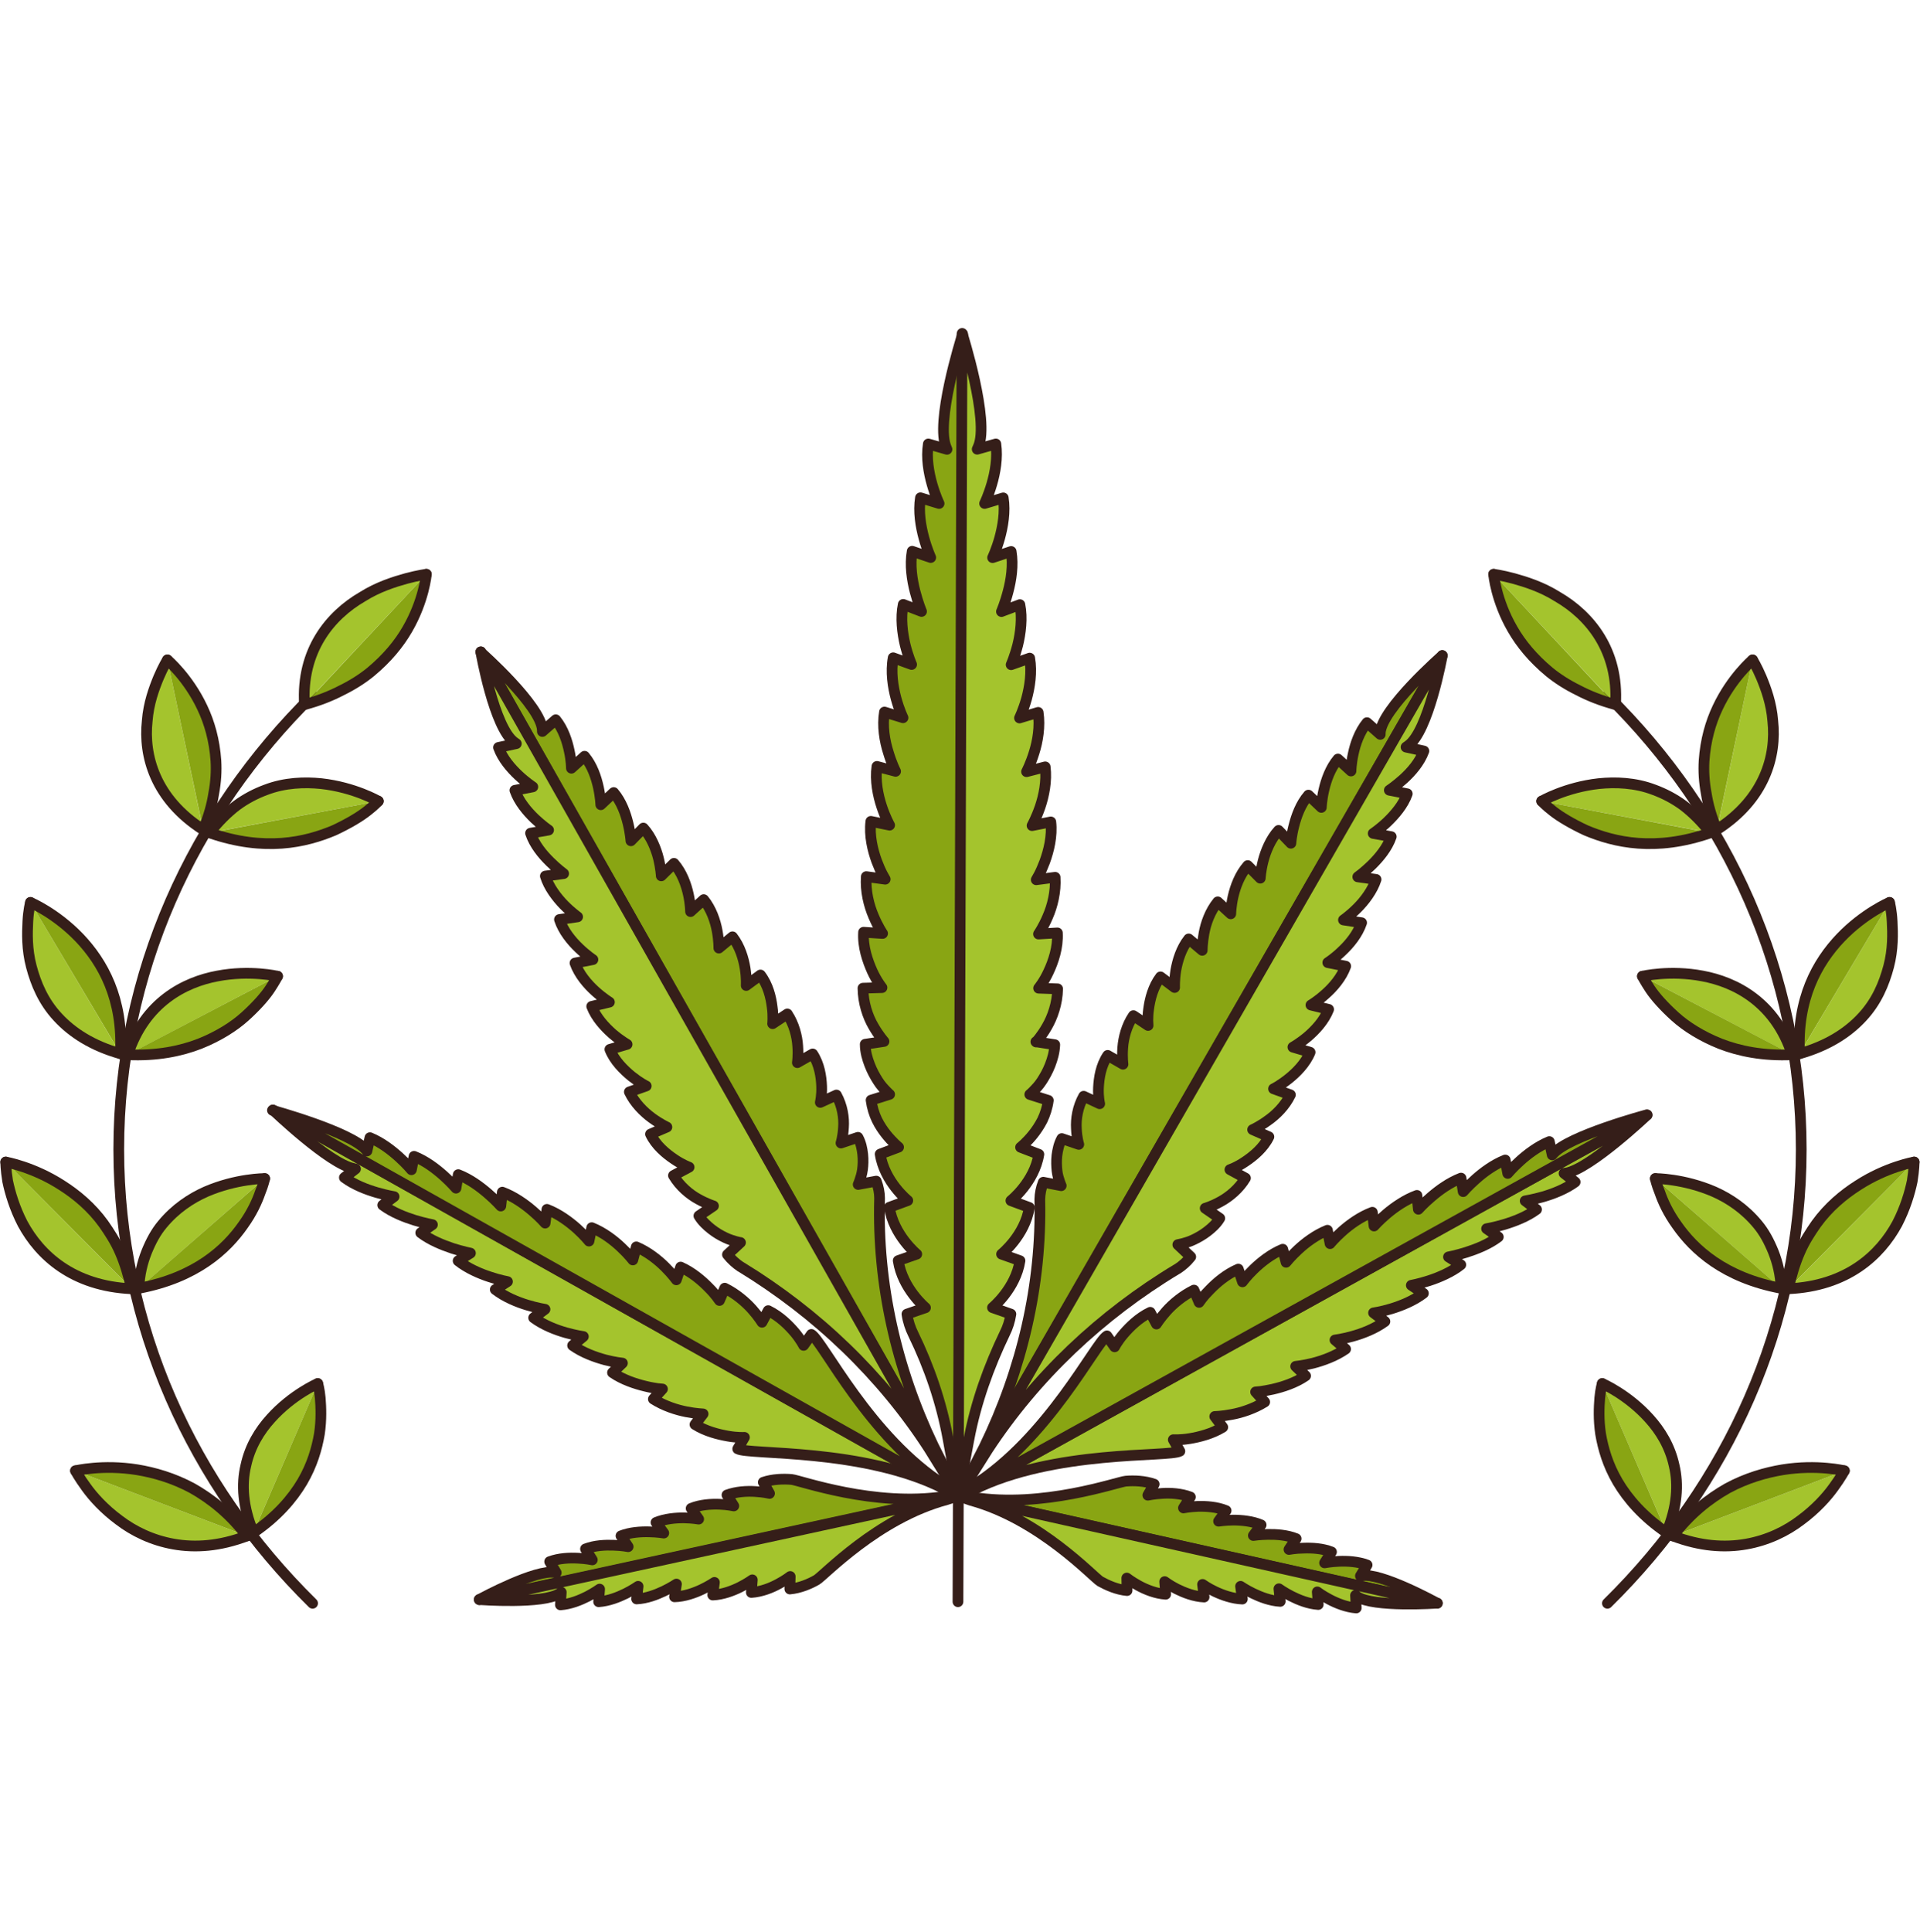 <?xml version="1.0" encoding="UTF-8"?> <svg xmlns="http://www.w3.org/2000/svg" width="172" height="173" viewBox="0 0 172 173" fill="none"><g clip-path="url(#clip0_68_53)"><path d="M85.85 133.922L84.93 128.872C84.33 125.582 83.249 122.442 81.815 119.492C81.547 118.952 81.344 118.352 81.247 117.692L82.907 117.122C82.907 117.122 80.841 115.412 80.466 112.902L82.125 112.322C82.125 112.322 80.049 110.622 79.674 108.122L81.322 107.522C81.322 107.522 79.235 105.852 78.85 103.362L80.498 102.742C80.498 102.742 79.974 102.322 79.395 101.602C79.106 101.242 78.807 100.802 78.561 100.302C78.314 99.792 78.122 99.182 78.036 98.532L79.695 98.012C79.695 98.012 79.567 97.912 79.374 97.702C79.181 97.502 78.892 97.202 78.646 96.802C78.389 96.402 78.122 95.922 77.908 95.362C77.694 94.812 77.511 94.182 77.511 93.522L79.192 93.272C79.192 93.272 78.732 92.762 78.239 91.902C77.736 91.042 77.319 89.812 77.308 88.502L79.01 88.452C79.01 88.452 78.55 87.892 78.132 86.972C77.726 86.062 77.276 84.792 77.362 83.492L79.064 83.602C79.064 83.602 78.646 82.992 78.25 82.042C77.843 81.092 77.511 79.802 77.608 78.512L79.299 78.742C79.299 78.742 79.203 78.582 79.053 78.302C78.903 78.022 78.721 77.612 78.539 77.132C78.186 76.162 77.854 74.842 78.015 73.562L79.695 73.902C79.695 73.902 79.321 73.242 78.989 72.242C78.657 71.242 78.379 69.912 78.561 68.642L80.23 69.082C80.23 69.082 79.877 68.392 79.578 67.382C79.256 66.372 79.021 65.032 79.235 63.772L80.894 64.282C80.894 64.282 80.552 63.582 80.273 62.552C79.995 61.522 79.781 60.172 80.016 58.912L81.665 59.512C81.665 59.512 81.344 58.792 81.087 57.752C80.841 56.712 80.659 55.332 80.915 54.132L82.553 54.762C82.553 54.762 82.243 54.022 81.975 52.982C81.708 51.942 81.494 50.612 81.718 49.372L83.378 49.932C83.378 49.932 83.046 49.212 82.767 48.182C82.489 47.162 82.254 45.822 82.457 44.582L84.127 45.092C84.127 45.092 83.784 44.382 83.495 43.362C83.206 42.342 82.96 41.012 83.163 39.762L84.833 40.242C84.833 40.242 84.812 40.202 84.78 40.112C83.763 37.882 86.043 30.552 86.236 29.922L85.893 133.922H85.85Z" fill="#89A513" stroke="#351E19" stroke-width="0.96" stroke-linecap="round" stroke-linejoin="round"></path><path d="M92.797 93.302L94.489 93.562C94.467 94.222 94.285 94.842 94.071 95.392C93.857 95.942 93.579 96.432 93.322 96.822C93.065 97.222 92.776 97.512 92.583 97.712C92.391 97.912 92.251 98.022 92.251 98.022L93.911 98.552C93.825 99.202 93.622 99.812 93.375 100.322C93.118 100.822 92.819 101.262 92.53 101.622C91.952 102.342 91.427 102.752 91.427 102.752L93.065 103.382C92.658 105.872 90.56 107.532 90.56 107.532L92.209 108.142C91.823 110.642 89.725 112.322 89.725 112.322L91.374 112.912C90.988 115.412 88.912 117.112 88.912 117.112L90.56 117.692C90.464 118.322 90.271 118.902 90.014 119.412C88.58 122.402 87.434 125.562 86.803 128.892L85.85 133.962V133.902L86.182 29.902C86.193 29.872 86.193 29.862 86.193 29.862C86.193 29.862 88.676 37.702 87.638 40.012C87.573 40.152 87.541 40.232 87.541 40.232L89.211 39.762C89.393 41.012 89.147 42.342 88.847 43.362C88.548 44.382 88.205 45.092 88.205 45.092L89.875 44.592C90.078 45.842 89.832 47.172 89.554 48.192C89.265 49.222 88.922 49.942 88.922 49.942L90.582 49.392C90.796 50.632 90.582 51.962 90.303 53.002C90.036 54.032 89.714 54.772 89.714 54.772L91.363 54.152C91.609 55.352 91.427 56.732 91.17 57.772C90.903 58.812 90.582 59.532 90.582 59.532L92.241 58.942C92.466 60.202 92.241 61.552 91.962 62.582C91.673 63.602 91.331 64.302 91.331 64.302L93.001 63.802C93.193 65.062 92.958 66.402 92.637 67.412C92.326 68.422 91.962 69.112 91.962 69.112L93.632 68.682C93.793 69.952 93.514 71.282 93.172 72.282C92.829 73.272 92.455 73.942 92.455 73.942L94.135 73.612C94.285 74.892 93.943 76.212 93.59 77.182C93.407 77.662 93.225 78.072 93.076 78.352C92.926 78.632 92.829 78.792 92.829 78.792L94.521 78.572C94.606 79.862 94.275 81.152 93.857 82.102C93.461 83.042 93.033 83.652 93.033 83.652L94.724 83.552C94.799 84.852 94.36 86.122 93.932 87.032C93.514 87.942 93.043 88.502 93.043 88.502L94.746 88.562C94.724 89.872 94.285 91.102 93.782 91.962C93.29 92.822 92.819 93.322 92.819 93.322L92.797 93.302Z" fill="#A4C42D" stroke="#351E19" stroke-width="0.96" stroke-linecap="round" stroke-linejoin="round"></path><path d="M129.203 58.712L85.978 133.872L85.936 133.942L88.183 129.562C91.555 122.622 93.322 115.072 93.15 107.452C93.15 107.432 93.15 107.412 93.15 107.402C93.161 106.922 93.257 106.392 93.461 105.882L95.067 106.192C95.067 106.192 95.002 106.062 94.927 105.832C94.852 105.602 94.735 105.272 94.692 104.862C94.649 104.462 94.628 103.992 94.681 103.492C94.745 103.002 94.852 102.462 95.12 101.972L96.64 102.492C96.64 102.492 96.458 101.922 96.426 101.082C96.372 100.232 96.533 99.152 97.079 98.182L98.513 98.852C98.513 98.852 98.364 98.252 98.406 97.402C98.449 96.562 98.61 95.442 99.231 94.522L100.601 95.312C100.601 95.312 100.515 94.692 100.579 93.832C100.644 92.962 100.911 91.872 101.532 90.962L102.849 91.842C102.849 91.842 102.838 91.682 102.827 91.412C102.827 91.142 102.838 90.772 102.902 90.342C103.02 89.472 103.298 88.362 103.962 87.492L105.225 88.442C105.225 88.442 105.193 87.802 105.332 86.922C105.482 86.052 105.803 84.952 106.488 84.092L107.698 85.112C107.698 85.112 107.698 84.462 107.858 83.582C108.019 82.702 108.394 81.622 109.089 80.772L110.256 81.842C110.256 81.842 110.267 81.182 110.46 80.312C110.663 79.432 111.048 78.352 111.776 77.522L112.9 78.652C112.9 78.652 112.932 77.992 113.157 77.112C113.382 76.242 113.821 75.152 114.538 74.372L115.641 75.522C115.641 75.522 115.683 74.842 115.908 73.972C116.133 73.092 116.508 72.022 117.214 71.212L118.37 72.312C118.37 72.312 118.392 71.642 118.595 70.762C118.798 69.882 119.162 68.812 119.858 67.982L121.025 69.052C121.025 69.052 121.036 68.382 121.228 67.512C121.41 66.642 121.774 65.562 122.459 64.722L123.648 65.772C123.648 65.772 123.648 65.732 123.648 65.652C123.755 63.492 129.192 58.732 129.192 58.732L129.203 58.712Z" fill="#89A513" stroke="#351E19" stroke-width="0.96" stroke-linecap="round" stroke-linejoin="round"></path><path d="M125.735 69.762C125.05 70.382 124.461 70.772 124.461 70.772L126.067 71.092C125.713 72.092 124.943 72.972 124.279 73.612C123.605 74.252 123.016 74.642 123.016 74.642L124.632 74.932C124.29 75.932 123.54 76.822 122.877 77.472C122.213 78.122 121.635 78.532 121.635 78.532L123.273 78.762C122.962 79.742 122.235 80.692 121.582 81.342C120.918 82.002 120.351 82.392 120.351 82.392L121.978 82.642C121.635 83.662 120.886 84.562 120.201 85.202C119.537 85.842 118.948 86.212 118.948 86.212L120.554 86.532C120.19 87.542 119.419 88.432 118.723 89.042C118.038 89.662 117.439 90.012 117.439 90.012L119.023 90.402C118.627 91.412 117.824 92.272 117.128 92.862C116.422 93.452 115.823 93.782 115.823 93.782L117.364 94.242C116.957 95.242 116.112 96.082 115.405 96.642C115.052 96.922 114.72 97.142 114.484 97.292C114.238 97.442 114.088 97.512 114.088 97.512L115.598 98.052C115.127 99.042 114.302 99.852 113.553 100.372C112.825 100.902 112.215 101.172 112.215 101.172L113.671 101.812C113.189 102.802 112.279 103.552 111.541 104.042C110.813 104.542 110.181 104.752 110.181 104.752L111.573 105.512C111.006 106.462 110.117 107.192 109.346 107.612C108.576 108.042 107.965 108.212 107.965 108.212L109.271 109.112C108.982 109.592 108.565 109.972 108.147 110.292C107.73 110.612 107.302 110.852 106.916 111.032C106.531 111.222 106.167 111.312 105.921 111.382C105.675 111.442 105.514 111.472 105.514 111.472L106.67 112.562C106.328 113.002 105.899 113.372 105.482 113.642C105.482 113.642 105.482 113.642 105.471 113.642C98.588 117.782 92.776 123.292 88.494 129.812L85.936 133.872L129.203 58.712C129.203 58.712 127.972 65.522 126.131 66.792C126.024 66.872 125.96 66.912 125.96 66.912L127.555 67.262C127.191 68.262 126.42 69.142 125.735 69.762Z" fill="#A4C42D" stroke="#351E19" stroke-width="0.96" stroke-linecap="round" stroke-linejoin="round"></path><path d="M140.315 105.052C140.186 105.072 140.111 105.082 140.111 105.082L141.107 105.862C140.218 106.512 139.105 106.932 138.206 107.192C137.318 107.442 136.632 107.552 136.632 107.552L137.649 108.322C136.772 108.972 135.658 109.392 134.759 109.662C133.86 109.932 133.175 110.042 133.175 110.042L134.224 110.782C133.357 111.442 132.254 111.872 131.344 112.162C130.456 112.442 129.76 112.572 129.76 112.572L130.863 113.272C130.038 113.932 128.904 114.412 128.005 114.702C127.105 114.992 126.431 115.112 126.431 115.112L127.512 115.832C126.634 116.502 125.51 116.952 124.611 117.222C123.712 117.492 123.048 117.582 123.048 117.582L124.065 118.352C123.166 119.012 122.053 119.432 121.154 119.682C120.255 119.932 119.591 120.012 119.591 120.012L120.544 120.822C119.634 121.462 118.499 121.862 117.611 122.092C116.722 122.312 116.069 122.372 116.069 122.372L116.958 123.222C116.037 123.862 114.892 124.222 114.014 124.422C113.575 124.522 113.19 124.582 112.922 124.622C112.644 124.652 112.483 124.662 112.483 124.662L113.297 125.562C112.333 126.162 111.22 126.522 110.331 126.682C109.454 126.852 108.822 126.862 108.822 126.862L109.539 127.822C108.565 128.422 107.42 128.702 106.574 128.842C105.718 128.982 105.108 128.942 105.108 128.942L105.696 129.972C104.68 130.522 94.425 129.822 87.21 133.422L85.904 133.982L147.54 99.872C147.54 99.872 142.456 104.682 140.293 105.062L140.315 105.052Z" fill="#A4C42D" stroke="#351E19" stroke-width="0.96" stroke-linecap="round" stroke-linejoin="round"></path><path d="M147.561 99.852L85.925 133.962V133.942L87.102 133.102C93.889 128.882 98.171 120.212 99.166 119.642L99.851 120.622C99.851 120.622 100.108 120.112 100.654 119.472C101.2 118.842 102.003 118.032 103.041 117.532L103.598 118.582C103.598 118.582 103.908 118.082 104.486 117.432C105.064 116.782 105.942 116.042 106.959 115.542L107.419 116.642C107.419 116.642 107.505 116.512 107.666 116.302C107.826 116.092 108.072 115.812 108.383 115.502C108.993 114.872 109.881 114.112 110.931 113.662L111.305 114.802C111.305 114.802 111.669 114.292 112.311 113.672C112.954 113.052 113.864 112.312 114.913 111.882L115.212 113.052C115.212 113.052 115.608 112.552 116.272 111.932C116.936 111.312 117.867 110.602 118.916 110.182L119.152 111.382C119.152 111.382 119.558 110.882 120.243 110.272C120.929 109.662 121.892 108.962 122.941 108.572L123.091 109.802C123.091 109.802 123.519 109.312 124.226 108.712C124.921 108.122 125.928 107.422 126.934 107.062L127.062 108.302C127.062 108.302 127.512 107.792 128.208 107.202C128.903 106.602 129.845 105.912 130.884 105.512L131.076 106.722C131.076 106.722 131.505 106.222 132.19 105.612C132.875 105.002 133.806 104.302 134.844 103.892L135.069 105.092C135.069 105.092 135.487 104.592 136.161 103.982C136.835 103.372 137.767 102.662 138.794 102.242L139.051 103.432C139.051 103.432 139.073 103.402 139.126 103.342C140.518 101.722 147.54 99.842 147.54 99.842L147.561 99.852Z" fill="#89A513" stroke="#351E19" stroke-width="0.96" stroke-linecap="round" stroke-linejoin="round"></path><path d="M128.754 143.582L85.915 133.992L87.103 134.092C93.429 135.112 100.119 132.712 100.858 132.652C101.586 132.592 102.549 132.622 103.395 132.922L102.828 133.912C102.828 133.912 103.363 133.792 104.102 133.752C104.851 133.702 105.804 133.752 106.638 134.072L106.018 135.052C106.018 135.052 106.553 134.942 107.302 134.912C108.051 134.892 109.015 134.952 109.839 135.292L109.165 136.242C109.165 136.242 109.711 136.152 110.471 136.142C111.22 136.142 112.194 136.232 112.976 136.572L112.28 137.522C112.28 137.522 112.836 137.432 113.596 137.422C114.346 137.412 115.298 137.472 116.112 137.802L115.47 138.772C115.47 138.772 116.016 138.662 116.765 138.652C117.514 138.622 118.467 138.672 119.28 138.992L118.66 139.972C118.66 139.972 119.206 139.862 119.955 139.832C120.704 139.802 121.646 139.852 122.47 140.162L121.871 141.142C121.871 141.142 121.903 141.142 121.967 141.122C123.68 140.812 128.465 143.432 128.743 143.582H128.754Z" fill="#89A513" stroke="#351E19" stroke-width="0.96" stroke-linecap="round" stroke-linejoin="round"></path><path d="M128.765 143.582C128.765 143.582 122.995 143.982 121.571 142.982C121.486 142.922 121.432 142.882 121.432 142.882L121.496 144.012C120.608 143.942 119.73 143.582 119.088 143.242C118.435 142.902 118.007 142.572 118.007 142.572L118.092 143.702C117.204 143.642 116.326 143.282 115.673 142.952C115.009 142.612 114.57 142.292 114.57 142.292L114.688 143.422C113.8 143.372 112.922 143.032 112.258 142.712C111.595 142.392 111.134 142.072 111.134 142.072L111.295 143.212C110.428 143.182 109.518 142.862 108.844 142.542C108.169 142.222 107.73 141.902 107.73 141.902L107.869 143.032C106.97 142.992 106.082 142.642 105.418 142.312C104.765 141.982 104.337 141.652 104.337 141.652L104.423 142.782C103.523 142.722 102.646 142.362 102.003 142.012C101.361 141.662 100.944 141.332 100.944 141.332L100.965 142.452C100.066 142.372 99.199 141.982 98.567 141.632C97.946 141.262 93.162 136.062 86.974 134.372L85.904 134.002L128.743 143.592L128.765 143.582Z" fill="#A4C42D" stroke="#351E19" stroke-width="0.96" stroke-linecap="round" stroke-linejoin="round"></path><path d="M43.075 58.382L85.786 133.802L85.829 133.872L83.613 129.482C80.284 122.522 78.582 114.962 78.796 107.352C78.796 107.332 78.796 107.312 78.796 107.302C78.796 106.822 78.689 106.292 78.496 105.782L76.879 106.082C76.879 106.082 76.944 105.952 77.019 105.722C77.094 105.492 77.211 105.162 77.265 104.752C77.318 104.352 77.34 103.882 77.286 103.382C77.233 102.892 77.126 102.352 76.858 101.862L75.338 102.372C75.338 102.372 75.52 101.802 75.563 100.972C75.627 100.122 75.466 99.042 74.931 98.072L73.486 98.732C73.486 98.732 73.636 98.132 73.604 97.282C73.572 96.442 73.411 95.322 72.801 94.392L71.431 95.172C71.431 95.172 71.527 94.552 71.463 93.692C71.409 92.822 71.142 91.732 70.532 90.812L69.215 91.682C69.215 91.682 69.237 91.522 69.237 91.252C69.237 90.982 69.237 90.612 69.172 90.182C69.065 89.312 68.798 88.202 68.123 87.322L66.849 88.262C66.849 88.262 66.892 87.622 66.753 86.742C66.614 85.872 66.293 84.772 65.618 83.902L64.398 84.912C64.398 84.912 64.409 84.262 64.248 83.382C64.088 82.502 63.724 81.412 63.039 80.572L61.861 81.642C61.861 81.642 61.861 80.982 61.668 80.112C61.476 79.232 61.09 78.142 60.373 77.322L59.239 78.442C59.239 78.442 59.206 77.782 58.992 76.902C58.778 76.032 58.339 74.932 57.633 74.162L56.52 75.302C56.52 75.302 56.477 74.622 56.263 73.752C56.049 72.872 55.674 71.802 54.978 70.982L53.822 72.072C53.822 72.072 53.801 71.402 53.608 70.522C53.415 69.642 53.062 68.562 52.366 67.732L51.189 68.802C51.189 68.802 51.189 68.132 50.996 67.262C50.814 66.392 50.471 65.302 49.786 64.462L48.587 65.512C48.587 65.512 48.587 65.472 48.587 65.392C48.502 63.232 43.085 58.432 43.085 58.432L43.075 58.382Z" fill="#89A513" stroke="#351E19" stroke-width="0.96" stroke-linecap="round" stroke-linejoin="round"></path><path d="M46.468 69.462C47.142 70.092 47.731 70.472 47.731 70.472L46.126 70.782C46.479 71.792 47.228 72.672 47.892 73.312C48.566 73.952 49.144 74.342 49.144 74.342L47.528 74.622C47.86 75.632 48.598 76.522 49.262 77.172C49.915 77.822 50.493 78.242 50.493 78.242L48.855 78.462C49.155 79.452 49.883 80.392 50.525 81.052C51.178 81.712 51.745 82.112 51.745 82.112L50.118 82.352C50.45 83.372 51.199 84.282 51.874 84.922C52.538 85.562 53.115 85.942 53.115 85.942L51.51 86.252C51.874 87.272 52.634 88.152 53.319 88.772C54.004 89.392 54.593 89.752 54.593 89.752L53.008 90.132C53.394 91.142 54.197 92.002 54.882 92.602C55.588 93.202 56.177 93.532 56.177 93.532L54.636 93.982C55.032 94.992 55.877 95.822 56.573 96.392C56.926 96.672 57.258 96.902 57.494 97.042C57.74 97.192 57.89 97.262 57.89 97.262L56.38 97.792C56.851 98.782 57.665 99.592 58.404 100.132C59.132 100.662 59.742 100.942 59.742 100.942L58.275 101.572C58.746 102.572 59.656 103.322 60.384 103.812C61.112 104.312 61.733 104.532 61.733 104.532L60.33 105.282C60.898 106.242 61.776 106.972 62.546 107.392C63.317 107.822 63.916 108.002 63.916 108.002L62.61 108.892C62.9 109.372 63.317 109.762 63.724 110.082C64.13 110.402 64.559 110.652 64.944 110.832C65.329 111.022 65.693 111.122 65.929 111.192C66.175 111.262 66.336 111.282 66.336 111.282L65.169 112.362C65.511 112.802 65.929 113.172 66.346 113.452C66.346 113.452 66.346 113.452 66.357 113.452C73.208 117.632 78.988 123.182 83.217 129.722L85.743 133.802L43.075 58.382C43.075 58.382 44.263 65.202 46.083 66.482C46.19 66.562 46.254 66.602 46.254 66.602L44.659 66.942C45.023 67.952 45.783 68.822 46.457 69.452L46.468 69.462Z" fill="#A4C42D" stroke="#351E19" stroke-width="0.96" stroke-linecap="round" stroke-linejoin="round"></path><path d="M31.643 104.652C31.771 104.682 31.846 104.692 31.846 104.692L30.851 105.462C31.739 106.122 32.852 106.542 33.741 106.802C34.629 107.062 35.304 107.172 35.304 107.172L34.287 107.932C35.164 108.592 36.278 109.012 37.166 109.292C38.065 109.562 38.74 109.682 38.74 109.682L37.691 110.412C38.558 111.072 39.66 111.512 40.559 111.812C41.448 112.092 42.144 112.232 42.144 112.232L41.041 112.922C41.865 113.582 42.989 114.072 43.889 114.362C44.788 114.662 45.462 114.782 45.462 114.782L44.37 115.492C45.248 116.172 46.361 116.622 47.261 116.892C48.16 117.162 48.823 117.262 48.823 117.262L47.806 118.022C48.695 118.682 49.819 119.112 50.707 119.362C51.607 119.612 52.26 119.702 52.26 119.702L51.296 120.502C52.206 121.152 53.33 121.552 54.218 121.792C55.107 122.022 55.76 122.082 55.76 122.082L54.871 122.932C55.792 123.572 56.937 123.942 57.815 124.152C58.254 124.262 58.639 124.322 58.907 124.362C59.185 124.392 59.346 124.402 59.346 124.402L58.532 125.302C59.485 125.912 60.609 126.272 61.487 126.442C62.365 126.612 62.986 126.632 62.986 126.632L62.258 127.582C63.221 128.192 64.366 128.472 65.223 128.622C66.079 128.772 66.689 128.732 66.689 128.732L66.09 129.762C67.096 130.322 77.362 129.682 84.555 133.322L85.861 133.892L24.46 99.412C24.46 99.412 29.512 104.252 31.675 104.652H31.643Z" fill="#A4C42D" stroke="#351E19" stroke-width="0.96" stroke-linecap="round" stroke-linejoin="round"></path><path d="M24.428 99.422L85.829 133.902V133.882L84.662 133.042C77.907 128.782 73.69 120.082 72.684 119.512L71.988 120.492C71.988 120.492 71.731 119.972 71.196 119.332C70.66 118.702 69.858 117.892 68.819 117.382L68.263 118.422C68.263 118.422 67.952 117.912 67.385 117.272C66.807 116.622 65.94 115.872 64.923 115.372L64.452 116.472C64.452 116.472 64.366 116.342 64.206 116.132C64.045 115.922 63.809 115.642 63.499 115.332C62.889 114.702 62.001 113.942 60.973 113.482L60.587 114.622C60.587 114.622 60.224 114.112 59.592 113.482C58.96 112.852 58.04 112.112 57.002 111.672L56.691 112.842C56.691 112.842 56.306 112.332 55.642 111.712C54.989 111.092 54.058 110.372 53.009 109.952L52.763 111.152C52.763 111.152 52.356 110.642 51.681 110.032C50.996 109.422 50.044 108.712 48.995 108.312L48.834 109.542C48.834 109.542 48.406 109.042 47.699 108.442C47.004 107.842 46.008 107.142 45.002 106.772L44.863 108.012C44.863 108.012 44.413 107.502 43.717 106.902C43.021 106.302 42.09 105.602 41.052 105.202L40.848 106.412C40.848 106.412 40.42 105.902 39.735 105.292C39.05 104.682 38.129 103.972 37.091 103.562L36.856 104.762C36.856 104.762 36.438 104.252 35.764 103.642C35.089 103.032 34.169 102.312 33.141 101.892L32.873 103.082C32.873 103.082 32.852 103.052 32.799 102.992C31.418 101.362 24.406 99.442 24.406 99.442L24.428 99.422Z" fill="#89A513" stroke="#351E19" stroke-width="0.96" stroke-linecap="round" stroke-linejoin="round"></path><path d="M42.946 143.253L85.85 133.923L84.662 134.023C78.325 135.003 71.656 132.573 70.917 132.503C70.189 132.443 69.226 132.463 68.38 132.753L68.937 133.753C68.937 133.753 68.412 133.623 67.663 133.583C66.914 133.533 65.961 133.583 65.126 133.893L65.736 134.873C65.736 134.873 65.201 134.753 64.452 134.723C63.702 134.693 62.739 134.753 61.915 135.093L62.589 136.053C62.589 136.053 62.043 135.953 61.283 135.943C60.534 135.933 59.56 136.023 58.767 136.353L59.463 137.303C59.463 137.303 58.907 137.203 58.147 137.193C57.397 137.173 56.445 137.233 55.631 137.553L56.273 138.523C56.273 138.523 55.727 138.413 54.978 138.393C54.229 138.363 53.276 138.403 52.452 138.723L53.062 139.703C53.062 139.703 52.516 139.583 51.767 139.553C51.017 139.513 50.075 139.553 49.24 139.863L49.829 140.853C49.829 140.853 49.797 140.843 49.733 140.833C48.02 140.513 43.225 143.103 42.935 143.253H42.946Z" fill="#89A513" stroke="#351E19" stroke-width="0.96" stroke-linecap="round" stroke-linejoin="round"></path><path d="M42.935 143.262C42.935 143.262 48.705 143.692 50.14 142.702C50.225 142.642 50.279 142.602 50.279 142.602L50.204 143.732C51.092 143.672 51.97 143.312 52.623 142.982C53.276 142.642 53.715 142.322 53.715 142.322L53.629 143.452C54.518 143.392 55.396 143.042 56.049 142.722C56.712 142.392 57.162 142.072 57.162 142.072L57.033 143.202C57.922 143.162 58.8 142.822 59.474 142.502C60.138 142.182 60.598 141.872 60.598 141.872L60.427 143.012C61.294 142.992 62.204 142.672 62.878 142.352C63.552 142.032 64.002 141.722 64.002 141.722L63.852 142.852C64.751 142.812 65.64 142.472 66.303 142.142C66.957 141.812 67.395 141.492 67.395 141.492L67.31 142.622C68.209 142.562 69.087 142.212 69.729 141.862C70.371 141.522 70.789 141.192 70.789 141.192L70.757 142.312C71.656 142.232 72.523 141.862 73.154 141.502C73.786 141.142 78.592 135.972 84.801 134.312L85.871 133.952L42.968 143.282L42.935 143.262Z" fill="#A4C42D" stroke="#351E19" stroke-width="0.96" stroke-linecap="round" stroke-linejoin="round"></path><path d="M85.85 133.922L85.818 143.452" stroke="#351E19" stroke-width="0.96" stroke-linecap="round" stroke-linejoin="round"></path><path d="M28.003 143.592C17.245 133.012 10.64 118.692 10.64 102.942C10.64 87.192 17.245 72.872 28.003 62.292" stroke="#351E19" stroke-width="0.96" stroke-linecap="round" stroke-linejoin="round"></path><path d="M6.765 131.722C6.765 131.722 7.086 132.332 7.718 133.192C8.339 134.062 9.334 135.162 10.662 136.142C11.957 137.132 13.627 137.952 15.564 138.292C17.491 138.632 19.664 138.492 22.115 137.562" fill="#A4C42D"></path><path d="M6.765 131.722C6.765 131.722 7.086 132.332 7.718 133.192C8.339 134.062 9.334 135.162 10.662 136.142C11.957 137.132 13.627 137.952 15.564 138.292C17.491 138.632 19.664 138.492 22.115 137.562" stroke="#351E19" stroke-width="0.96" stroke-linecap="round" stroke-linejoin="round"></path><path d="M6.765 131.722C6.765 131.722 9.206 131.132 12.289 131.632C13.809 131.882 15.532 132.372 17.234 133.292C18.893 134.232 20.595 135.562 22.115 137.562" fill="#89A513"></path><path d="M6.765 131.722C6.765 131.722 9.206 131.132 12.289 131.632C13.809 131.882 15.532 132.372 17.234 133.292C18.893 134.232 20.595 135.562 22.115 137.562" stroke="#351E19" stroke-width="0.96" stroke-linecap="round" stroke-linejoin="round"></path><path d="M28.463 123.912C28.463 123.912 26.183 124.892 24.246 127.052C23.261 128.142 22.405 129.522 22.03 131.232C21.612 132.952 21.752 134.972 22.704 137.262" fill="#A4C42D"></path><path d="M28.463 123.912C28.463 123.912 26.183 124.892 24.246 127.052C23.261 128.142 22.405 129.522 22.03 131.232C21.612 132.952 21.752 134.972 22.704 137.262" stroke="#351E19" stroke-width="0.96" stroke-linecap="round" stroke-linejoin="round"></path><path d="M28.463 123.912C28.463 123.912 28.613 124.392 28.688 125.202C28.752 126.022 28.806 127.132 28.613 128.422C28.388 129.732 27.971 131.192 27.082 132.712C26.183 134.232 24.802 135.832 22.704 137.262" fill="#89A513"></path><path d="M28.463 123.912C28.463 123.912 28.613 124.392 28.688 125.202C28.752 126.022 28.806 127.132 28.613 128.422C28.388 129.732 27.971 131.192 27.082 132.712C26.183 134.232 24.802 135.832 22.704 137.262" stroke="#351E19" stroke-width="0.96" stroke-linecap="round" stroke-linejoin="round"></path><path d="M0.514 104.072C0.514 104.072 0.514 104.742 0.685 105.782C0.899 106.812 1.306 108.202 2.034 109.602C3.564 112.422 6.519 115.182 11.786 115.422" fill="#A4C42D"></path><path d="M0.514 104.072C0.514 104.072 0.514 104.742 0.685 105.782C0.899 106.812 1.306 108.202 2.034 109.602C3.564 112.422 6.519 115.182 11.786 115.422" stroke="#351E19" stroke-width="0.96" stroke-linecap="round" stroke-linejoin="round"></path><path d="M0.514 104.072C0.514 104.072 2.986 104.502 5.545 106.162C6.851 106.992 8.2 108.112 9.281 109.612C9.805 110.362 10.362 111.212 10.769 112.172C11.186 113.132 11.507 114.202 11.786 115.412" fill="#89A513"></path><path d="M0.514 104.072C0.514 104.072 2.986 104.502 5.545 106.162C6.851 106.992 8.2 108.112 9.281 109.612C9.805 110.362 10.362 111.212 10.769 112.172C11.186 113.132 11.507 114.202 11.786 115.412" stroke="#351E19" stroke-width="0.96" stroke-linecap="round" stroke-linejoin="round"></path><path d="M23.71 105.552C23.71 105.552 21.195 105.542 18.444 106.732C17.095 107.332 15.703 108.252 14.547 109.652C13.959 110.352 13.52 111.172 13.134 112.122C12.76 113.072 12.481 114.162 12.449 115.382" fill="#A4C42D"></path><path d="M23.71 105.552C23.71 105.552 21.195 105.542 18.444 106.732C17.095 107.332 15.703 108.252 14.547 109.652C13.959 110.352 13.52 111.172 13.134 112.122C12.76 113.072 12.481 114.162 12.449 115.382" stroke="#351E19" stroke-width="0.96" stroke-linecap="round" stroke-linejoin="round"></path><path d="M23.71 105.552C23.71 105.552 23.614 106.052 23.304 106.812C23.036 107.582 22.576 108.612 21.784 109.712C20.264 111.892 17.544 114.422 12.438 115.382" fill="#89A513"></path><path d="M23.71 105.552C23.71 105.552 23.614 106.052 23.304 106.812C23.036 107.582 22.576 108.612 21.784 109.712C20.264 111.892 17.544 114.422 12.438 115.382" stroke="#351E19" stroke-width="0.96" stroke-linecap="round" stroke-linejoin="round"></path><path d="M2.73 80.822C2.73 80.822 2.548 81.472 2.494 82.532C2.441 83.582 2.398 85.012 2.805 86.552C3.211 88.092 3.875 89.702 5.181 91.102C6.476 92.502 8.285 93.662 10.79 94.372" fill="#A4C42D"></path><path d="M2.73 80.822C2.73 80.822 2.548 81.472 2.494 82.532C2.441 83.582 2.398 85.012 2.805 86.552C3.211 88.092 3.875 89.702 5.181 91.102C6.476 92.502 8.285 93.662 10.79 94.372" stroke="#351E19" stroke-width="0.96" stroke-linecap="round" stroke-linejoin="round"></path><path d="M2.729 80.822C2.729 80.822 4.999 81.782 7.108 83.982C9.216 86.192 11.047 89.462 10.79 94.362" fill="#89A513"></path><path d="M2.729 80.822C2.729 80.822 4.999 81.782 7.108 83.982C9.216 86.192 11.047 89.462 10.79 94.362" stroke="#351E19" stroke-width="0.96" stroke-linecap="round" stroke-linejoin="round"></path><path d="M24.866 87.432C24.866 87.432 22.404 86.852 19.482 87.412C16.56 87.952 12.963 89.752 11.443 94.472" fill="#A4C42D"></path><path d="M24.866 87.432C24.866 87.432 22.404 86.852 19.482 87.412C16.56 87.952 12.963 89.752 11.443 94.472" stroke="#351E19" stroke-width="0.96" stroke-linecap="round" stroke-linejoin="round"></path><path d="M24.866 87.432C24.866 87.432 24.631 87.892 24.181 88.572C23.732 89.252 22.95 90.132 21.955 91.032C20.959 91.932 19.568 92.812 17.887 93.482C16.185 94.142 14.055 94.582 11.432 94.462" fill="#89A513"></path><path d="M24.866 87.432C24.866 87.432 24.631 87.892 24.181 88.572C23.732 89.252 22.95 90.132 21.955 91.032C20.959 91.932 19.568 92.812 17.887 93.482C16.185 94.142 14.055 94.582 11.432 94.462" stroke="#351E19" stroke-width="0.96" stroke-linecap="round" stroke-linejoin="round"></path><path d="M14.997 59.102C14.997 59.102 14.633 59.682 14.215 60.662C13.809 61.642 13.306 62.992 13.188 64.572C12.845 67.702 13.905 71.552 18.187 74.302" fill="#A4C42D"></path><path d="M14.997 59.102C14.997 59.102 14.633 59.682 14.215 60.662C13.809 61.642 13.306 62.992 13.188 64.572C12.845 67.702 13.905 71.552 18.187 74.302" stroke="#351E19" stroke-width="0.96" stroke-linecap="round" stroke-linejoin="round"></path><path d="M14.997 59.102C14.997 59.102 16.86 60.682 18.123 63.372C18.765 64.722 19.215 66.292 19.343 68.142C19.397 69.062 19.343 70.022 19.15 71.042C18.99 72.082 18.69 73.162 18.198 74.302" fill="#89A513"></path><path d="M14.997 59.102C14.997 59.102 16.86 60.682 18.123 63.372C18.765 64.722 19.215 66.292 19.343 68.142C19.397 69.062 19.343 70.022 19.15 71.042C18.99 72.082 18.69 73.162 18.198 74.302" stroke="#351E19" stroke-width="0.96" stroke-linecap="round" stroke-linejoin="round"></path><path d="M33.89 71.752C33.89 71.752 31.76 70.512 28.773 70.182C27.296 70.032 25.519 70.082 23.806 70.742C22.939 71.062 22.051 71.512 21.195 72.142C20.36 72.782 19.546 73.592 18.775 74.582" fill="#A4C42D"></path><path d="M33.89 71.752C33.89 71.752 31.76 70.512 28.773 70.182C27.296 70.032 25.519 70.082 23.806 70.742C22.939 71.062 22.051 71.512 21.195 72.142C20.36 72.782 19.546 73.592 18.775 74.582" stroke="#351E19" stroke-width="0.96" stroke-linecap="round" stroke-linejoin="round"></path><path d="M33.89 71.752C33.89 71.752 33.537 72.142 32.873 72.652C32.21 73.172 31.182 73.782 29.94 74.362C27.382 75.442 23.721 76.302 18.786 74.592" fill="#89A513"></path><path d="M33.89 71.752C33.89 71.752 33.537 72.142 32.873 72.652C32.21 73.172 31.182 73.782 29.94 74.362C27.382 75.442 23.721 76.302 18.786 74.592" stroke="#351E19" stroke-width="0.96" stroke-linecap="round" stroke-linejoin="round"></path><path d="M38.194 51.432C38.194 51.432 37.476 51.522 36.395 51.812C35.314 52.112 33.869 52.562 32.456 53.452C29.598 55.112 26.975 58.242 27.275 63.092" fill="#A4C42D"></path><path d="M38.194 51.432C38.194 51.432 37.476 51.522 36.395 51.812C35.314 52.112 33.869 52.562 32.456 53.452C29.598 55.112 26.975 58.242 27.275 63.092" stroke="#351E19" stroke-width="0.96" stroke-linecap="round" stroke-linejoin="round"></path><path d="M38.194 51.432C38.194 51.432 37.99 53.782 36.492 56.362C35.742 57.662 34.682 58.952 33.205 60.182C32.467 60.782 31.61 61.332 30.636 61.812C29.662 62.322 28.559 62.762 27.286 63.102" fill="#89A513"></path><path d="M38.194 51.432C38.194 51.432 37.99 53.782 36.492 56.362C35.742 57.662 34.682 58.952 33.205 60.182C32.467 60.782 31.61 61.332 30.636 61.812C29.662 62.322 28.559 62.762 27.286 63.102" stroke="#351E19" stroke-width="0.96" stroke-linecap="round" stroke-linejoin="round"></path><path d="M143.997 143.592C154.755 133.012 161.36 118.692 161.36 102.942C161.36 87.192 154.755 72.872 143.997 62.292" stroke="#351E19" stroke-width="0.96" stroke-linecap="round" stroke-linejoin="round"></path><path d="M165.224 131.722C165.224 131.722 164.903 132.332 164.271 133.192C163.65 134.062 162.655 135.162 161.327 136.142C160.032 137.132 158.362 137.952 156.425 138.292C154.498 138.632 152.325 138.492 149.874 137.562" fill="#A4C42D"></path><path d="M165.224 131.722C165.224 131.722 164.903 132.332 164.271 133.192C163.65 134.062 162.655 135.162 161.327 136.142C160.032 137.132 158.362 137.952 156.425 138.292C154.498 138.632 152.325 138.492 149.874 137.562" stroke="#351E19" stroke-width="0.96" stroke-linecap="round" stroke-linejoin="round"></path><path d="M165.224 131.722C165.224 131.722 162.783 131.132 159.7 131.632C158.18 131.882 156.457 132.372 154.755 133.292C153.096 134.232 151.394 135.562 149.874 137.562" fill="#89A513"></path><path d="M165.224 131.722C165.224 131.722 162.783 131.132 159.7 131.632C158.18 131.882 156.457 132.372 154.755 133.292C153.096 134.232 151.394 135.562 149.874 137.562" stroke="#351E19" stroke-width="0.96" stroke-linecap="round" stroke-linejoin="round"></path><path d="M143.537 123.912C143.537 123.912 145.817 124.892 147.754 127.052C148.739 128.142 149.595 129.522 149.97 131.232C150.388 132.952 150.248 134.972 149.296 137.262" fill="#A4C42D"></path><path d="M143.537 123.912C143.537 123.912 145.817 124.892 147.754 127.052C148.739 128.142 149.595 129.522 149.97 131.232C150.388 132.952 150.248 134.972 149.296 137.262" stroke="#351E19" stroke-width="0.96" stroke-linecap="round" stroke-linejoin="round"></path><path d="M143.537 123.912C143.537 123.912 143.387 124.392 143.312 125.202C143.248 126.022 143.194 127.132 143.387 128.422C143.612 129.732 144.029 131.192 144.918 132.712C145.817 134.232 147.198 135.832 149.296 137.262" fill="#89A513"></path><path d="M143.537 123.912C143.537 123.912 143.387 124.392 143.312 125.202C143.248 126.022 143.194 127.132 143.387 128.422C143.612 129.732 144.029 131.192 144.918 132.712C145.817 134.232 147.198 135.832 149.296 137.262" stroke="#351E19" stroke-width="0.96" stroke-linecap="round" stroke-linejoin="round"></path><path d="M171.475 104.072C171.475 104.072 171.475 104.742 171.304 105.782C171.09 106.812 170.683 108.202 169.955 109.602C168.425 112.422 165.47 115.182 160.204 115.422" fill="#A4C42D"></path><path d="M171.475 104.072C171.475 104.072 171.475 104.742 171.304 105.782C171.09 106.812 170.683 108.202 169.955 109.602C168.425 112.422 165.47 115.182 160.204 115.422" stroke="#351E19" stroke-width="0.96" stroke-linecap="round" stroke-linejoin="round"></path><path d="M171.475 104.072C171.475 104.072 169.003 104.502 166.444 106.162C165.138 106.992 163.79 108.112 162.708 109.612C162.184 110.362 161.627 111.212 161.221 112.172C160.803 113.132 160.482 114.202 160.204 115.412" fill="#89A513"></path><path d="M171.475 104.072C171.475 104.072 169.003 104.502 166.444 106.162C165.138 106.992 163.79 108.112 162.708 109.612C162.184 110.362 161.627 111.212 161.221 112.172C160.803 113.132 160.482 114.202 160.204 115.412" stroke="#351E19" stroke-width="0.96" stroke-linecap="round" stroke-linejoin="round"></path><path d="M148.29 105.552C148.29 105.552 150.805 105.542 153.556 106.732C154.905 107.332 156.297 108.252 157.453 109.652C158.041 110.352 158.48 111.172 158.866 112.122C159.24 113.072 159.519 114.162 159.551 115.382" fill="#A4C42D"></path><path d="M148.29 105.552C148.29 105.552 150.805 105.542 153.556 106.732C154.905 107.332 156.297 108.252 157.453 109.652C158.041 110.352 158.48 111.172 158.866 112.122C159.24 113.072 159.519 114.162 159.551 115.382" stroke="#351E19" stroke-width="0.96" stroke-linecap="round" stroke-linejoin="round"></path><path d="M148.29 105.552C148.29 105.552 148.386 106.052 148.696 106.812C148.964 107.582 149.424 108.612 150.216 109.712C151.736 111.892 154.455 114.422 159.561 115.382" fill="#89A513"></path><path d="M148.29 105.552C148.29 105.552 148.386 106.052 148.696 106.812C148.964 107.582 149.424 108.612 150.216 109.712C151.736 111.892 154.455 114.422 159.561 115.382" stroke="#351E19" stroke-width="0.96" stroke-linecap="round" stroke-linejoin="round"></path><path d="M169.27 80.822C169.27 80.822 169.452 81.472 169.505 82.532C169.559 83.582 169.602 85.012 169.195 86.552C168.788 88.092 168.125 89.702 166.819 91.102C165.523 92.502 163.714 93.662 161.209 94.372" fill="#A4C42D"></path><path d="M169.27 80.822C169.27 80.822 169.452 81.472 169.505 82.532C169.559 83.582 169.602 85.012 169.195 86.552C168.788 88.092 168.125 89.702 166.819 91.102C165.523 92.502 163.714 93.662 161.209 94.372" stroke="#351E19" stroke-width="0.96" stroke-linecap="round" stroke-linejoin="round"></path><path d="M169.27 80.822C169.27 80.822 167.001 81.782 164.892 83.982C162.783 86.192 160.953 89.462 161.21 94.362" fill="#89A513"></path><path d="M169.27 80.822C169.27 80.822 167.001 81.782 164.892 83.982C162.783 86.192 160.953 89.462 161.21 94.362" stroke="#351E19" stroke-width="0.96" stroke-linecap="round" stroke-linejoin="round"></path><path d="M147.133 87.432C147.133 87.432 149.595 86.852 152.518 87.412C155.44 87.952 159.037 89.752 160.557 94.472" fill="#A4C42D"></path><path d="M147.133 87.432C147.133 87.432 149.595 86.852 152.518 87.412C155.44 87.952 159.037 89.752 160.557 94.472" stroke="#351E19" stroke-width="0.96" stroke-linecap="round" stroke-linejoin="round"></path><path d="M147.133 87.432C147.133 87.432 147.369 87.892 147.818 88.572C148.268 89.252 149.049 90.132 150.045 91.032C151.04 91.932 152.432 92.812 154.113 93.482C155.815 94.142 157.945 94.582 160.567 94.462" fill="#89A513"></path><path d="M147.133 87.432C147.133 87.432 147.369 87.892 147.818 88.572C148.268 89.252 149.049 90.132 150.045 91.032C151.04 91.932 152.432 92.812 154.113 93.482C155.815 94.142 157.945 94.582 160.567 94.462" stroke="#351E19" stroke-width="0.96" stroke-linecap="round" stroke-linejoin="round"></path><path d="M157.003 59.102C157.003 59.102 157.367 59.682 157.784 60.662C158.191 61.642 158.694 62.992 158.812 64.572C159.155 67.702 158.095 71.552 153.813 74.302" fill="#A4C42D"></path><path d="M157.003 59.102C157.003 59.102 157.367 59.682 157.784 60.662C158.191 61.642 158.694 62.992 158.812 64.572C159.155 67.702 158.095 71.552 153.813 74.302" stroke="#351E19" stroke-width="0.96" stroke-linecap="round" stroke-linejoin="round"></path><path d="M157.003 59.102C157.003 59.102 155.14 60.682 153.877 63.372C153.235 64.722 152.785 66.292 152.657 68.142C152.603 69.062 152.657 70.022 152.849 71.042C153.01 72.082 153.31 73.162 153.802 74.302" fill="#89A513"></path><path d="M157.003 59.102C157.003 59.102 155.14 60.682 153.877 63.372C153.235 64.722 152.785 66.292 152.657 68.142C152.603 69.062 152.657 70.022 152.849 71.042C153.01 72.082 153.31 73.162 153.802 74.302" stroke="#351E19" stroke-width="0.96" stroke-linecap="round" stroke-linejoin="round"></path><path d="M138.109 71.752C138.109 71.752 140.24 70.512 143.226 70.182C144.703 70.032 146.48 70.082 148.193 70.742C149.06 71.062 149.949 71.512 150.805 72.142C151.64 72.782 152.453 73.592 153.224 74.582" fill="#A4C42D"></path><path d="M138.109 71.752C138.109 71.752 140.24 70.512 143.226 70.182C144.703 70.032 146.48 70.082 148.193 70.742C149.06 71.062 149.949 71.512 150.805 72.142C151.64 72.782 152.453 73.592 153.224 74.582" stroke="#351E19" stroke-width="0.96" stroke-linecap="round" stroke-linejoin="round"></path><path d="M138.109 71.752C138.109 71.752 138.463 72.142 139.126 72.652C139.79 73.172 140.818 73.782 142.059 74.362C144.618 75.442 148.279 76.302 153.213 74.592" fill="#89A513"></path><path d="M138.109 71.752C138.109 71.752 138.463 72.142 139.126 72.652C139.79 73.172 140.818 73.782 142.059 74.362C144.618 75.442 148.279 76.302 153.213 74.592" stroke="#351E19" stroke-width="0.96" stroke-linecap="round" stroke-linejoin="round"></path><path d="M133.806 51.432C133.806 51.432 134.523 51.522 135.605 51.812C136.686 52.112 138.131 52.562 139.544 53.452C142.402 55.112 145.024 58.242 144.725 63.092" fill="#A4C42D"></path><path d="M133.806 51.432C133.806 51.432 134.523 51.522 135.605 51.812C136.686 52.112 138.131 52.562 139.544 53.452C142.402 55.112 145.024 58.242 144.725 63.092" stroke="#351E19" stroke-width="0.96" stroke-linecap="round" stroke-linejoin="round"></path><path d="M133.806 51.432C133.806 51.432 134.01 53.782 135.508 56.362C136.257 57.662 137.317 58.952 138.794 60.182C139.533 60.782 140.389 61.332 141.364 61.812C142.338 62.322 143.44 62.762 144.714 63.102" fill="#89A513"></path><path d="M133.806 51.432C133.806 51.432 134.01 53.782 135.508 56.362C136.257 57.662 137.317 58.952 138.794 60.182C139.533 60.782 140.389 61.332 141.364 61.812C142.338 62.322 143.44 62.762 144.714 63.102" stroke="#351E19" stroke-width="0.96" stroke-linecap="round" stroke-linejoin="round"></path></g><defs><clipPath id="clip0_68_53"><rect width="172" height="115.1" fill="white" transform="translate(0 29.392)"></rect></clipPath></defs></svg> 